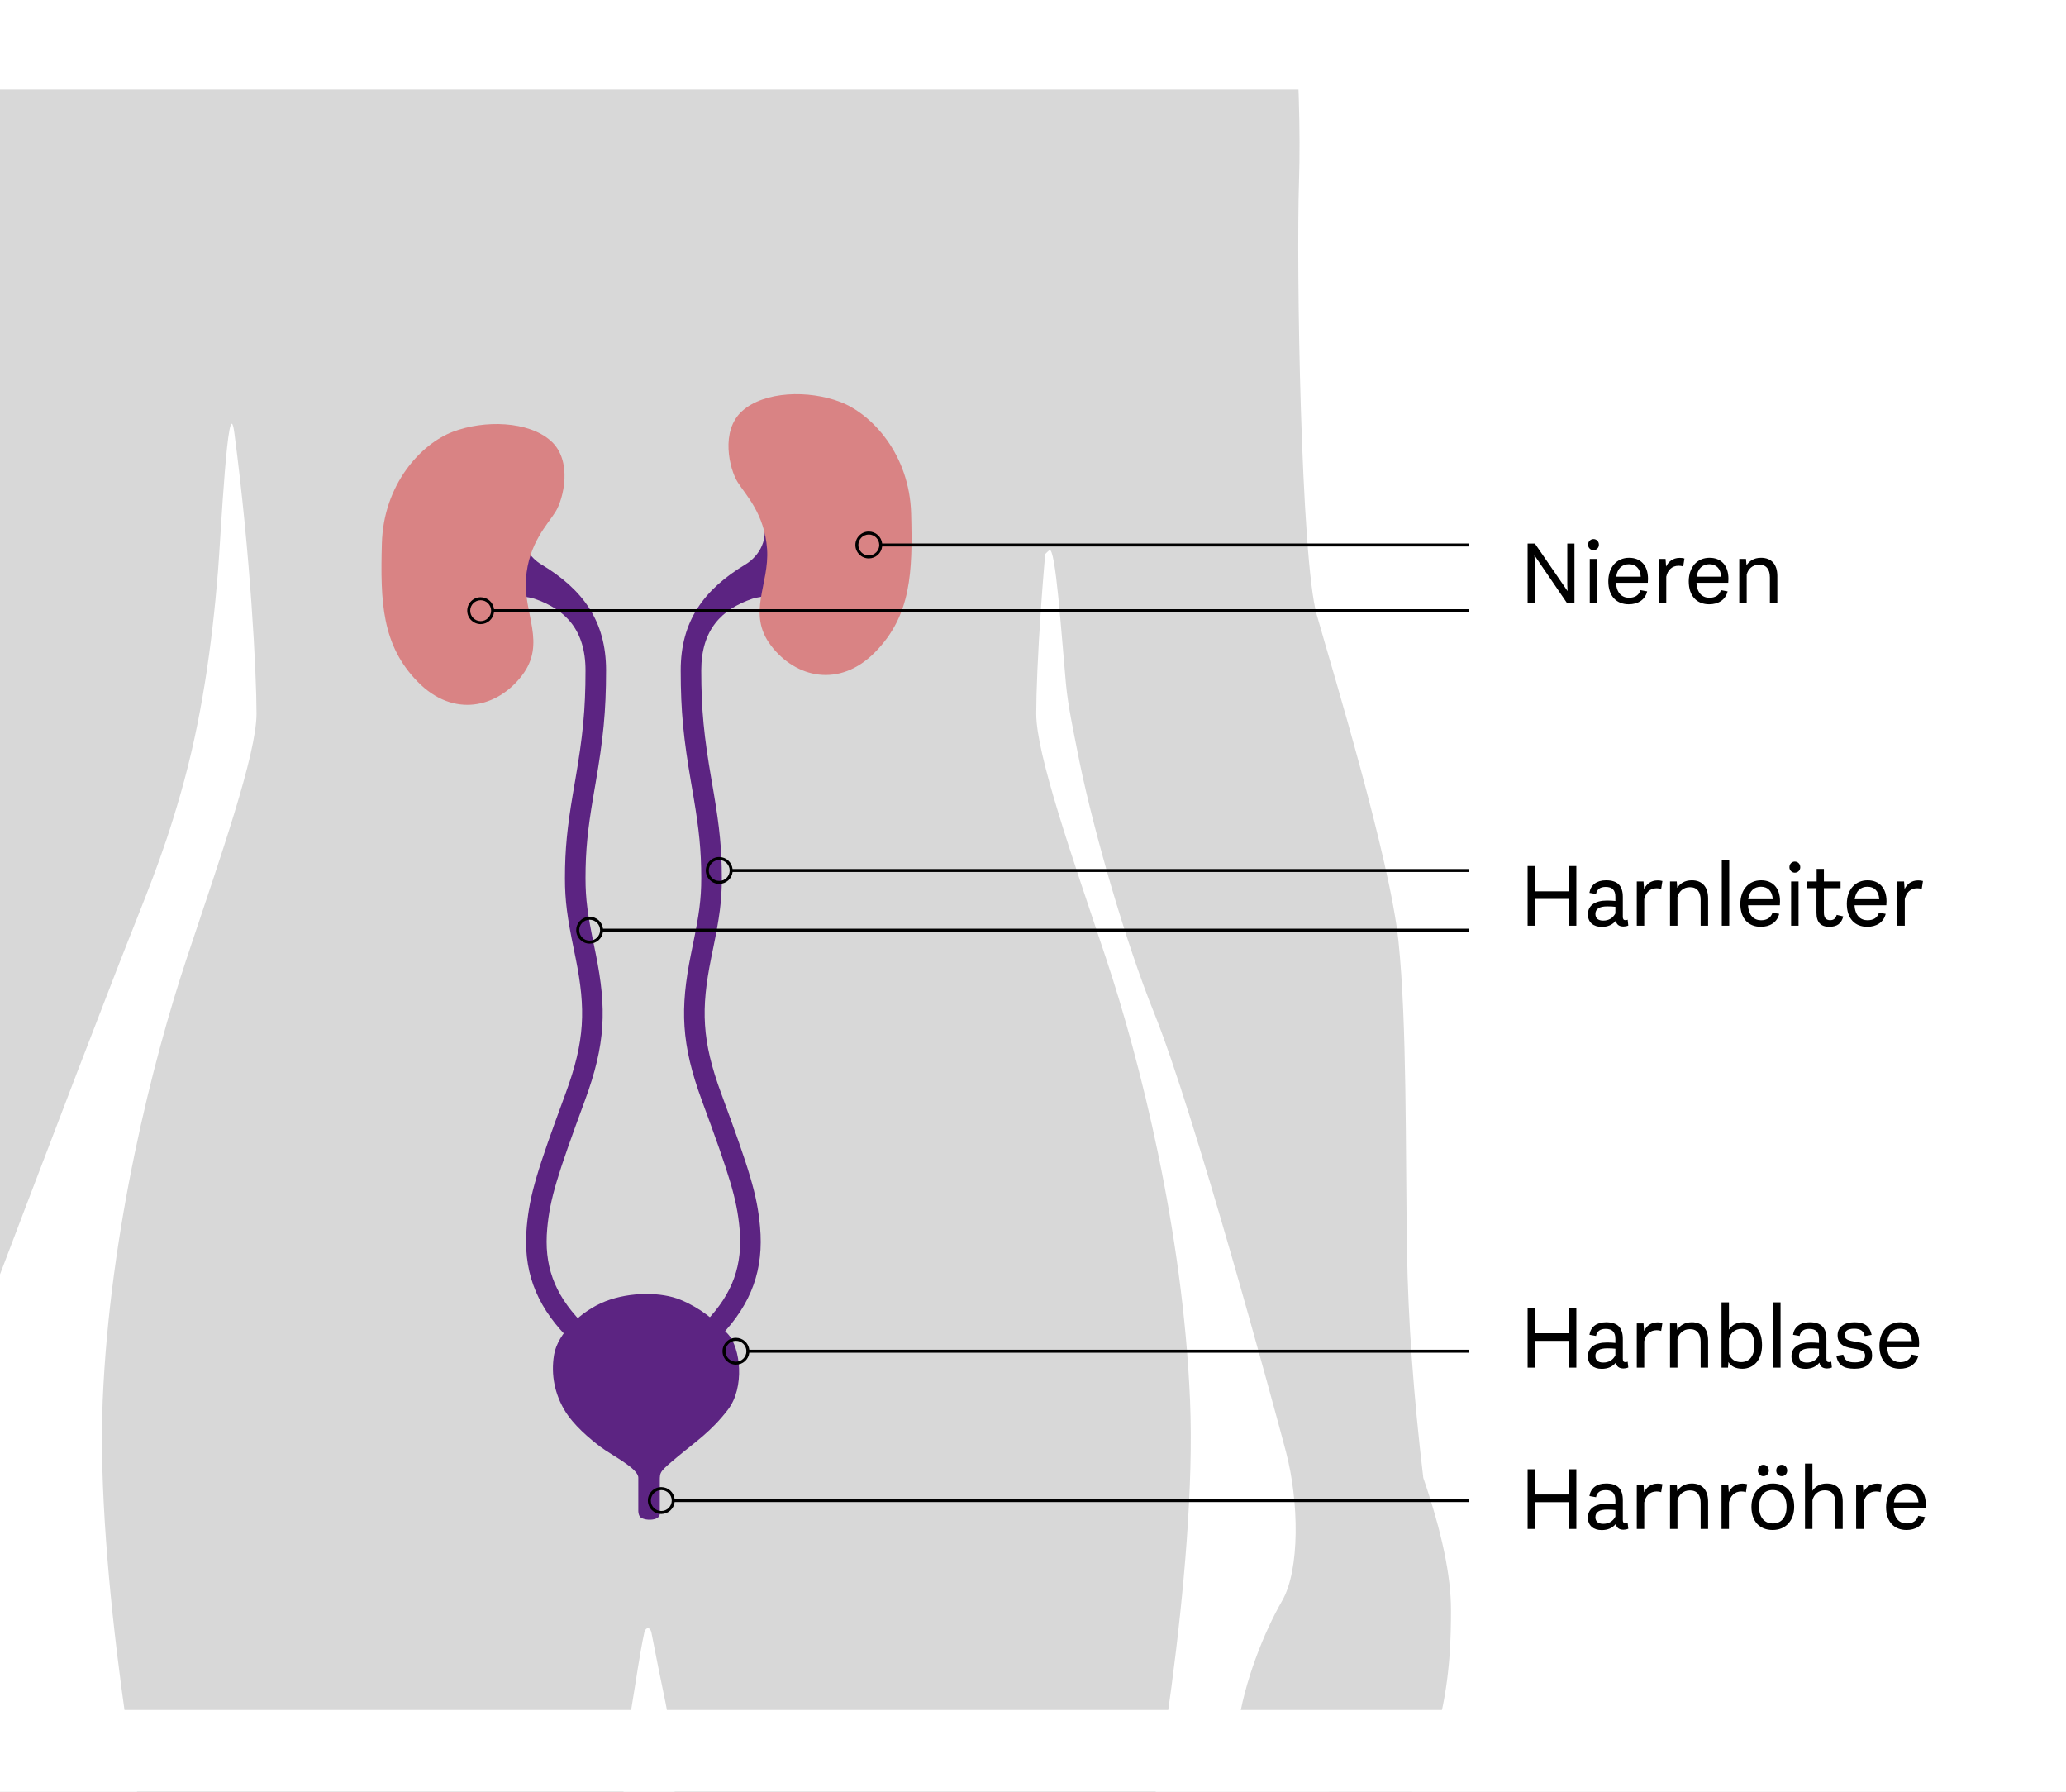 <?xml version="1.0" encoding="UTF-8"?>
<svg xmlns="http://www.w3.org/2000/svg" xmlns:xlink="http://www.w3.org/1999/xlink" width="692px" height="600px" viewBox="0 0 692 600" version="1.1">
  <rect x="0" y="0" width="692" height="600" fill="#808080" stroke="none"/>
  <title>Themenwelt Cranberry 692 px grau</title>
  <desc>Created with Sketch.</desc>
  <g id="Themenwelt-Cranberry-692-px-grau" stroke="none" stroke-width="1" fill="none" fill-rule="evenodd">
    <g id="Group-8" transform="translate(-88, -116)">
      <g id="Group-7" transform="translate(87, 91)">
        <rect id="Rectangle" fill="#D8D8D8" x="0" y="26" width="693" height="599"></rect>
        <path d="M459,18 C490.333,36.056 525.833,59.723 565.5,89 C605.167,118.277 653.667,150.706 711,186.286 L625,0.5 L459,18 Z" id="Path" fill="#AC1C1C"></path>
      </g>
      <g id="Group-7" transform="translate(87, 452) scale(-1, 1) translate(-87, -452) translate(0, 148)" fill="#FFFFFF">
        <path d="M126,500.188 C87.333,398.016 61,328.958 47,293.012 C36.743,266.676 31.97,256.307 25.5,233.75 C18.5,209.344 15,184.028 13,159.5 C12.086,148.293 9.618,96.933 7.5,113 C2.1,153.969 0.085,193.394 0.085,207 C0.085,220.606 12,254.576 23.4,288.728 C34.8,322.88 49.2,379.812 51.6,436.946 C54,494.08 38.4,581.594 34.2,599 C32.355,606.646 76.846,618.027 104,587 C113.372,576.291 120.706,547.354 126,500.188 Z" id="Path-12"></path>
      </g>
      <g id="Group-7-Copy" transform="translate(435, 0)" fill="#FFFFFF">
        <path d="M390.071,762 C408.094,522.465 405.105,386.465 381.105,354 C345.105,305.302 353.444,16 329.266,2 C313.744,-6.988 66.364,47.237 34.2,30 C32.963,29.337 23.4,178.094 22.379,181.824 C15.21,208.005 10.923,235.032 7.5,261 C2.1,301.969 0.085,341.394 0.085,355 C0.085,368.606 12,402.576 23.4,436.728 C34.8,470.88 49.2,527.812 51.6,584.946 C54,642.08 38.4,729.594 34.2,747 C31.4,758.604 150.024,763.604 390.071,762 Z" id="Path-12"></path>
      </g>
      <path d="M290.871,551.744 C299,548.606 309.5,548.594 316,551.299 C322.5,554.005 327.5,558.074 331.8,562.722 C336.1,567.369 337.5,580.682 331.8,588.091 C326.1,595.499 321,598.768 315,603.79 C309,608.813 309,608.813 309,611.932 C309,614.806 309,618.385 309,622.669 C309,623.239 309.004,623.836 308,624.415 C307,624.993 304.729,625.183 303,624.415 C302.056,623.996 301.8,622.809 301.8,622.043 C301.8,617.376 301.8,613.644 301.8,610.846 C301.8,607.71 292.8,603.29 289.2,600.576 C285.6,597.863 280,593.225 277,588.091 C274,582.957 272.4,576.652 273.6,569.596 C274.8,562.541 282.741,554.882 290.871,551.744 Z" id="Path-7" fill="#5C2482"></path>
    </g>
    <path d="M420.788,-59.332 C433.185,-35.793 436.069,31.018 435.109,60.34 C434.148,89.662 435.753,187.115 441.029,205.839 C446.306,224.563 465.576,287.472 468.423,315.24 C471.27,343.007 470.718,383.629 471.27,418.657 C471.638,442.01 473.456,467.423 476.725,494.898 C482.908,512.883 486,527.615 486,539.095 C486,556.315 485.187,593.942 457.972,619.038 C430.758,644.135 426.498,650.571 423.529,639.543 C420.56,628.514 445.215,616.029 445.215,601.096 C445.215,586.162 446.21,583.5 441.029,583.5 C435.848,583.5 428.127,571.752 428.092,578.7 C428.058,585.648 420.579,600.236 414.591,599.364 C408.602,598.492 412.412,594.34 414.561,578.7 C416.709,563.06 423.503,546.366 429.459,536.034 C435.414,525.702 435.108,502.838 430.758,486.288 C426.409,469.739 399.865,372.109 386.626,339.347 C376.892,315.261 366.518,278.857 361.707,255.747 C361.41,254.323 361.135,252.95 360.882,251.633 C359.657,245.251 357.727,236.582 357.026,228.901 C355.433,211.461 353.564,183.114 351.5,184.24 C350.657,184.7 343.406,193.107 343,188.95 C336.123,118.491 329.068,9.636 326,18 C322.02,28.852 408.392,-82.871 420.788,-59.332 Z" id="Combined-Shape" fill="#D8D8D8"></path>
    <path d="M525.47,492.02 L527.99,492.02 L527.99,512 L525.47,512 L525.47,503.03 L514.19,503.03 L514.19,512 L511.67,512 L511.67,492.02 L514.19,492.02 L514.19,500.48 L525.47,500.48 L525.47,492.02 Z M545.18,509.99 L545.39,511.94 C544.82,512.18 544.28,512.27 543.77,512.27 C542.33,512.27 541.43,511.61 541.22,510.32 C540.11,511.67 538.58,512.39 536.48,512.39 C533.72,512.39 531.86,510.86 531.86,508.22 C531.86,505.19 534.26,503.57 538.31,503.57 C539.33,503.57 540.14,503.63 541.07,503.72 L541.07,502.37 C541.07,500.06 540.02,499.01 537.8,499.01 C536.03,499.01 534.89,499.76 534.59,501.38 L532.37,500.99 C532.79,498.38 534.74,496.79 537.95,496.79 C541.76,496.79 543.56,498.56 543.56,502.37 L543.56,508.97 C543.56,509.78 543.8,510.14 544.4,510.14 C544.76,510.14 544.94,510.08 545.18,509.99 Z M536.99,510.29 C538.79,510.29 540.2,509.51 541.07,507.89 L541.07,505.67 C540.41,505.58 539.51,505.52 538.37,505.52 C535.76,505.52 534.38,506.33 534.38,508.07 C534.38,509.57 535.37,510.29 536.99,510.29 Z M555.23,496.82 C555.83,496.82 556.31,496.88 556.82,497.03 L556.4,499.7 C555.89,499.52 555.5,499.46 554.87,499.46 C552.62,499.46 551.18,500.96 550.73,503.12 L550.73,512 L548.24,512 L548.24,497.18 L550.49,497.18 L550.67,499.73 C551.42,498.17 552.86,496.82 555.23,496.82 Z M566.66,496.79 C570.14,496.79 572.12,498.98 572.12,502.88 L572.12,512 L569.63,512 L569.63,503.36 C569.63,500.69 568.46,499.1 566.03,499.1 C563.72,499.1 562.28,500.69 561.86,502.4 L561.86,512 L559.37,512 L559.37,497.18 L561.62,497.18 L561.8,499.31 C562.67,497.93 564.23,496.79 566.66,496.79 Z M583.61,496.82 C584.21,496.82 584.69,496.88 585.2,497.03 L584.78,499.7 C584.27,499.52 583.88,499.46 583.25,499.46 C581,499.46 579.56,500.96 579.11,503.12 L579.11,512 L576.62,512 L576.62,497.18 L578.87,497.18 L579.05,499.73 C579.8,498.17 581.24,496.82 583.61,496.82 Z M590.63,494.33 C589.61,494.33 588.8,493.55 588.8,492.44 C588.8,491.33 589.61,490.52 590.63,490.52 C591.68,490.52 592.46,491.33 592.46,492.44 C592.46,493.55 591.68,494.33 590.63,494.33 Z M596.78,494.33 C595.76,494.33 594.95,493.55 594.95,492.44 C594.95,491.33 595.76,490.52 596.78,490.52 C597.83,490.52 598.61,491.33 598.61,492.44 C598.61,493.55 597.83,494.33 596.78,494.33 Z M593.75,512.36 C589.37,512.36 586.64,509.45 586.64,504.62 C586.64,499.94 589.43,496.79 593.81,496.79 C598.19,496.79 600.95,499.7 600.95,504.53 C600.95,509.21 598.16,512.36 593.75,512.36 Z M593.81,510.17 C596.69,510.17 598.4,508.07 598.4,504.59 C598.4,501.14 596.69,498.98 593.75,498.98 C590.87,498.98 589.19,501.08 589.19,504.56 C589.19,508.04 590.93,510.17 593.81,510.17 Z M611.84,496.79 C615.53,496.79 617.21,499.1 617.21,502.88 L617.21,512 L614.72,512 L614.72,503.03 C614.72,500.57 613.58,499.07 611.21,499.07 C609.05,499.07 607.58,500.45 607.07,502.37 L607.07,512 L604.58,512 L604.58,490.13 L607.07,490.13 L607.07,499.22 C608,497.84 609.53,496.79 611.84,496.79 Z M628.7,496.82 C629.3,496.82 629.78,496.88 630.29,497.03 L629.87,499.7 C629.36,499.52 628.97,499.46 628.34,499.46 C626.09,499.46 624.65,500.96 624.2,503.12 L624.2,512 L621.71,512 L621.71,497.18 L623.96,497.18 L624.14,499.73 C624.89,498.17 626.33,496.82 628.7,496.82 Z M645.02,503.84 C645.02,504.35 644.99,504.74 644.96,505.16 L634.31,505.16 C634.49,508.58 636.29,510.17 638.66,510.17 C640.64,510.17 641.99,509.33 642.5,507.62 L644.75,508.04 C644,511.01 641.51,512.36 638.57,512.36 C634.52,512.36 631.73,509.69 631.73,504.65 C631.76,499.85 634.61,496.79 638.69,496.79 C642.41,496.79 645.02,499.16 645.02,503.84 Z M638.63,498.95 C636.41,498.95 634.76,500.3 634.37,503.12 L642.59,503.12 C642.41,500.3 640.88,498.95 638.63,498.95 Z" id="Harnröhre" fill="#000000"></path>
    <path d="M525.47,438.02 L527.99,438.02 L527.99,458 L525.47,458 L525.47,449.03 L514.19,449.03 L514.19,458 L511.67,458 L511.67,438.02 L514.19,438.02 L514.19,446.48 L525.47,446.48 L525.47,438.02 Z M545.18,455.99 L545.39,457.94 C544.82,458.18 544.28,458.27 543.77,458.27 C542.33,458.27 541.43,457.61 541.22,456.32 C540.11,457.67 538.58,458.39 536.48,458.39 C533.72,458.39 531.86,456.86 531.86,454.22 C531.86,451.19 534.26,449.57 538.31,449.57 C539.33,449.57 540.14,449.63 541.07,449.72 L541.07,448.37 C541.07,446.06 540.02,445.01 537.8,445.01 C536.03,445.01 534.89,445.76 534.59,447.38 L532.37,446.99 C532.79,444.38 534.74,442.79 537.95,442.79 C541.76,442.79 543.56,444.56 543.56,448.37 L543.56,454.97 C543.56,455.78 543.8,456.14 544.4,456.14 C544.76,456.14 544.94,456.08 545.18,455.99 Z M536.99,456.29 C538.79,456.29 540.2,455.51 541.07,453.89 L541.07,451.67 C540.41,451.58 539.51,451.52 538.37,451.52 C535.76,451.52 534.38,452.33 534.38,454.07 C534.38,455.57 535.37,456.29 536.99,456.29 Z M555.23,442.82 C555.83,442.82 556.31,442.88 556.82,443.03 L556.4,445.7 C555.89,445.52 555.5,445.46 554.87,445.46 C552.62,445.46 551.18,446.96 550.73,449.12 L550.73,458 L548.24,458 L548.24,443.18 L550.49,443.18 L550.67,445.73 C551.42,444.17 552.86,442.82 555.23,442.82 Z M566.66,442.79 C570.14,442.79 572.12,444.98 572.12,448.88 L572.12,458 L569.63,458 L569.63,449.36 C569.63,446.69 568.46,445.1 566.03,445.1 C563.72,445.1 562.28,446.69 561.86,448.4 L561.86,458 L559.37,458 L559.37,443.18 L561.62,443.18 L561.8,445.31 C562.67,443.93 564.23,442.79 566.66,442.79 Z M583.91,442.79 C587.63,442.79 590.18,445.31 590.18,450.44 C590.18,455.66 587.18,458.36 583.58,458.36 C581.39,458.36 579.83,457.58 578.93,456.11 L578.78,458 L576.62,458 L576.62,436.13 L579.11,436.13 L579.11,445.28 C580.07,443.72 581.72,442.79 583.91,442.79 Z M587.63,450.56 C587.66,446.78 585.98,445.01 583.34,445.01 C581.15,445.01 579.71,446.3 579.11,448.31 L579.11,453.35 C579.74,455.15 581.15,456.14 583.16,456.14 C585.83,456.14 587.6,454.31 587.63,450.56 Z M593.9,458 L593.9,436.13 L596.39,436.13 L596.39,458 L593.9,458 Z M613.37,455.99 L613.58,457.94 C613.01,458.18 612.47,458.27 611.96,458.27 C610.52,458.27 609.62,457.61 609.41,456.32 C608.3,457.67 606.77,458.39 604.67,458.39 C601.91,458.39 600.05,456.86 600.05,454.22 C600.05,451.19 602.45,449.57 606.5,449.57 C607.52,449.57 608.33,449.63 609.26,449.72 L609.26,448.37 C609.26,446.06 608.21,445.01 605.99,445.01 C604.22,445.01 603.08,445.76 602.78,447.38 L600.56,446.99 C600.98,444.38 602.93,442.79 606.14,442.79 C609.95,442.79 611.75,444.56 611.75,448.37 L611.75,454.97 C611.75,455.78 611.99,456.14 612.59,456.14 C612.95,456.14 613.13,456.08 613.37,455.99 Z M605.18,456.29 C606.98,456.29 608.39,455.51 609.26,453.89 L609.26,451.67 C608.6,451.58 607.7,451.52 606.56,451.52 C603.95,451.52 602.57,452.33 602.57,454.07 C602.57,455.57 603.56,456.29 605.18,456.29 Z M621.14,458.36 C617.51,458.36 615.62,457.1 615.08,454.04 L617.39,453.65 C617.84,455.57 618.89,456.23 621.29,456.23 C623.45,456.23 624.71,455.54 624.71,454.1 C624.71,452.48 623.75,452.06 620.54,451.55 C617.24,451.04 615.5,449.84 615.5,447.11 C615.5,444.41 617.72,442.79 621.11,442.79 C624.38,442.79 626.3,443.99 626.9,447.02 L624.59,447.41 C624.23,445.64 623.06,444.95 621.02,444.95 C618.98,444.95 617.87,445.7 617.87,447.02 C617.87,448.49 618.89,448.94 621.95,449.39 C625.52,449.96 627.05,451.1 627.05,453.89 C627.05,456.74 624.92,458.36 621.14,458.36 Z M642.8,449.84 C642.8,450.35 642.77,450.74 642.74,451.16 L632.09,451.16 C632.27,454.58 634.07,456.17 636.44,456.17 C638.42,456.17 639.77,455.33 640.28,453.62 L642.53,454.04 C641.78,457.01 639.29,458.36 636.35,458.36 C632.3,458.36 629.51,455.69 629.51,450.65 C629.54,445.85 632.39,442.79 636.47,442.79 C640.19,442.79 642.8,445.16 642.8,449.84 Z M636.41,444.95 C634.19,444.95 632.54,446.3 632.15,449.12 L640.37,449.12 C640.19,446.3 638.66,444.95 636.41,444.95 Z" id="Harnblase" fill="#000000"></path>
    <path d="M525.47,290.02 L527.99,290.02 L527.99,310 L525.47,310 L525.47,301.03 L514.19,301.03 L514.19,310 L511.67,310 L511.67,290.02 L514.19,290.02 L514.19,298.48 L525.47,298.48 L525.47,290.02 Z M545.18,307.99 L545.39,309.94 C544.82,310.18 544.28,310.27 543.77,310.27 C542.33,310.27 541.43,309.61 541.22,308.32 C540.11,309.67 538.58,310.39 536.48,310.39 C533.72,310.39 531.86,308.86 531.86,306.22 C531.86,303.19 534.26,301.57 538.31,301.57 C539.33,301.57 540.14,301.63 541.07,301.72 L541.07,300.37 C541.07,298.06 540.02,297.01 537.8,297.01 C536.03,297.01 534.89,297.76 534.59,299.38 L532.37,298.99 C532.79,296.38 534.74,294.79 537.95,294.79 C541.76,294.79 543.56,296.56 543.56,300.37 L543.56,306.97 C543.56,307.78 543.8,308.14 544.4,308.14 C544.76,308.14 544.94,308.08 545.18,307.99 Z M536.99,308.29 C538.79,308.29 540.2,307.51 541.07,305.89 L541.07,303.67 C540.41,303.58 539.51,303.52 538.37,303.52 C535.76,303.52 534.38,304.33 534.38,306.07 C534.38,307.57 535.37,308.29 536.99,308.29 Z M555.23,294.82 C555.83,294.82 556.31,294.88 556.82,295.03 L556.4,297.7 C555.89,297.52 555.5,297.46 554.87,297.46 C552.62,297.46 551.18,298.96 550.73,301.12 L550.73,310 L548.24,310 L548.24,295.18 L550.49,295.18 L550.67,297.73 C551.42,296.17 552.86,294.82 555.23,294.82 Z M566.66,294.79 C570.14,294.79 572.12,296.98 572.12,300.88 L572.12,310 L569.63,310 L569.63,301.36 C569.63,298.69 568.46,297.1 566.03,297.1 C563.72,297.1 562.28,298.69 561.86,300.4 L561.86,310 L559.37,310 L559.37,295.18 L561.62,295.18 L561.8,297.31 C562.67,295.93 564.23,294.79 566.66,294.79 Z M576.71,310 L576.71,288.13 L579.2,288.13 L579.2,310 L576.71,310 Z M596.21,301.84 C596.21,302.35 596.18,302.74 596.15,303.16 L585.5,303.16 C585.68,306.58 587.48,308.17 589.85,308.17 C591.83,308.17 593.18,307.33 593.69,305.62 L595.94,306.04 C595.19,309.01 592.7,310.36 589.76,310.36 C585.71,310.36 582.92,307.69 582.92,302.65 C582.95,297.85 585.8,294.79 589.88,294.79 C593.6,294.79 596.21,297.16 596.21,301.84 Z M589.82,296.95 C587.6,296.95 585.95,298.3 585.56,301.12 L593.78,301.12 C593.6,298.3 592.07,296.95 589.82,296.95 Z M601.16,292.24 C600.2,292.24 599.36,291.46 599.36,290.41 C599.36,289.3 600.2,288.52 601.16,288.52 C602.18,288.52 602.99,289.3 602.99,290.41 C602.99,291.46 602.18,292.24 601.16,292.24 Z M599.93,310 L599.93,295.18 L602.42,295.18 L602.42,310 L599.93,310 Z M615.2,306.37 L617.39,306.88 C616.82,309.22 615.38,310.36 612.71,310.36 C609.92,310.36 608.42,308.92 608.42,305.68 L608.42,297.43 L605.3,297.43 L605.3,295.18 L608.48,295.18 L608.48,290.98 L610.91,290.98 L610.91,295.18 L616.49,295.18 L616.49,297.43 L610.91,297.43 L610.91,305.62 C610.91,307.45 611.72,308.14 612.98,308.14 C614.15,308.14 614.81,307.66 615.2,306.37 Z M631.88,301.84 C631.88,302.35 631.85,302.74 631.82,303.16 L621.17,303.16 C621.35,306.58 623.15,308.17 625.52,308.17 C627.5,308.17 628.85,307.33 629.36,305.62 L631.61,306.04 C630.86,309.01 628.37,310.36 625.43,310.36 C621.38,310.36 618.59,307.69 618.59,302.65 C618.62,297.85 621.47,294.79 625.55,294.79 C629.27,294.79 631.88,297.16 631.88,301.84 Z M625.49,296.95 C623.27,296.95 621.62,298.3 621.23,301.12 L629.45,301.12 C629.27,298.3 627.74,296.95 625.49,296.95 Z M642.5,294.82 C643.1,294.82 643.58,294.88 644.09,295.03 L643.67,297.7 C643.16,297.52 642.77,297.46 642.14,297.46 C639.89,297.46 638.45,298.96 638,301.12 L638,310 L635.51,310 L635.51,295.18 L637.76,295.18 L637.94,297.73 C638.69,296.17 640.13,294.82 642.5,294.82 Z" id="Harnleiter" fill="#000000"></path>
    <path d="M524.96,182.02 L527.36,182.02 L527.36,202 L524.9,202 L513.95,185.95 L514.07,188.05 L514.07,202 L511.67,202 L511.67,182.02 L514.1,182.02 L525.05,197.95 L524.96,195.91 L524.96,182.02 Z M533.72,184.24 C532.76,184.24 531.92,183.46 531.92,182.41 C531.92,181.3 532.76,180.52 533.72,180.52 C534.74,180.52 535.55,181.3 535.55,182.41 C535.55,183.46 534.74,184.24 533.72,184.24 Z M532.49,202 L532.49,187.18 L534.98,187.18 L534.98,202 L532.49,202 Z M551.99,193.84 C551.99,194.35 551.96,194.74 551.93,195.16 L541.28,195.16 C541.46,198.58 543.26,200.17 545.63,200.17 C547.61,200.17 548.96,199.33 549.47,197.62 L551.72,198.04 C550.97,201.01 548.48,202.36 545.54,202.36 C541.49,202.36 538.7,199.69 538.7,194.65 C538.73,189.85 541.58,186.79 545.66,186.79 C549.38,186.79 551.99,189.16 551.99,193.84 Z M545.6,188.95 C543.38,188.95 541.73,190.3 541.34,193.12 L549.56,193.12 C549.38,190.3 547.85,188.95 545.6,188.95 Z M562.61,186.82 C563.21,186.82 563.69,186.88 564.2,187.03 L563.78,189.7 C563.27,189.52 562.88,189.46 562.25,189.46 C560,189.46 558.56,190.96 558.11,193.12 L558.11,202 L555.62,202 L555.62,187.18 L557.87,187.18 L558.05,189.73 C558.8,188.17 560.24,186.82 562.61,186.82 Z M578.93,193.84 C578.93,194.35 578.9,194.74 578.87,195.16 L568.22,195.16 C568.4,198.58 570.2,200.17 572.57,200.17 C574.55,200.17 575.9,199.33 576.41,197.62 L578.66,198.04 C577.91,201.01 575.42,202.36 572.48,202.36 C568.43,202.36 565.64,199.69 565.64,194.65 C565.67,189.85 568.52,186.79 572.6,186.79 C576.32,186.79 578.93,189.16 578.93,193.84 Z M572.54,188.95 C570.32,188.95 568.67,190.3 568.28,193.12 L576.5,193.12 C576.32,190.3 574.79,188.95 572.54,188.95 Z M589.85,186.79 C593.33,186.79 595.31,188.98 595.31,192.88 L595.31,202 L592.82,202 L592.82,193.36 C592.82,190.69 591.65,189.1 589.22,189.1 C586.91,189.1 585.47,190.69 585.05,192.4 L585.05,202 L582.56,202 L582.56,187.18 L584.81,187.18 L584.99,189.31 C585.86,187.93 587.42,186.79 589.85,186.79 Z" id="Nieren" fill="#000000"></path>
    <path d="M207.5,623.42 C208.833,597.14 210.167,580 211.5,572 C213.187,561.877 214.226,554.075 215.798,546.758 C216.234,544.728 217.819,544.792 218.188,546.7 C219.66,554.329 221.222,562.095 222.875,570 C224.942,579.882 226.317,599.416 227,628.6 L224,623.42 L208.5,623.823 L207.5,623.42 Z" id="Path-13" fill="#FFFFFF"></path>
    <path d="M189,169.185 L197,181.388 C195.895,183.375 205.231,197.288 202.5,199 C200.516,200.244 181.043,198.432 175,200.5 C164.772,204 157.886,210.824 157.886,224.494 C157.886,237.901 158.838,246.724 161.279,260.975 C161.373,261.528 161.71,263.487 161.7,263.428 C161.869,264.41 161.995,265.151 162.118,265.876 C163.984,276.934 164.772,284.361 164.772,294.077 C164.772,301.727 163.979,307.288 161.836,317.721 C161.67,318.528 161.582,318.955 161.505,319.33 C161.381,319.935 161.278,320.441 161.181,320.925 C157.758,337.914 158.058,348.533 164.556,366.148 C174.069,391.936 176.59,399.982 177.568,410.792 C178.845,424.91 174.887,436.439 164.349,447.409 C164.16,447.606 163.968,447.803 163.774,448 L158.883,443.12 C159.058,442.943 159.23,442.766 159.4,442.588 C168.534,433.081 171.807,423.545 170.711,411.421 C169.812,401.486 167.36,393.662 158.101,368.562 C151.109,349.607 150.773,337.71 154.432,319.547 C154.531,319.054 154.636,318.541 154.761,317.929 C154.839,317.551 154.927,317.122 155.093,316.316 C157.147,306.314 157.886,301.134 157.886,294.077 C157.886,284.812 157.136,277.744 155.329,267.038 C155.208,266.32 155.082,265.585 154.915,264.609 C154.925,264.67 154.588,262.709 154.493,262.154 C151.991,247.547 151,238.359 151,224.494 C151,208.031 158.682,197.425 172.757,188.974 C175.805,187.144 181,181.988 178.5,173.847 C176,165.706 188.588,169.926 189,169.185 Z" id="Path-19-Copy" fill="#5C2482" fill-rule="nonzero" transform="translate(177.001, 308.369) scale(-1, 1) translate(-177.001, -308.369) "></path>
    <path d="M266,169.185 L274,181.388 C272.895,183.375 282.231,197.288 279.5,199 C277.516,200.244 258.043,198.432 252,200.5 C241.772,204 234.886,210.824 234.886,224.494 C234.886,237.901 235.838,246.724 238.279,260.975 C238.373,261.528 238.71,263.487 238.7,263.428 C238.869,264.41 238.995,265.151 239.118,265.876 C240.984,276.934 241.772,284.361 241.772,294.077 C241.772,301.727 240.979,307.288 238.836,317.721 C238.67,318.528 238.582,318.955 238.505,319.33 C238.381,319.935 238.278,320.441 238.181,320.925 C234.758,337.914 235.058,348.533 241.556,366.148 C251.069,391.936 253.59,399.982 254.568,410.792 C255.845,424.91 251.887,436.439 241.349,447.409 C241.16,447.606 240.968,447.803 240.774,448 L235.883,443.12 C236.058,442.943 236.23,442.766 236.4,442.588 C245.534,433.081 248.807,423.545 247.711,411.421 C246.812,401.486 244.36,393.662 235.101,368.562 C228.109,349.607 227.773,337.71 231.432,319.547 C231.531,319.054 231.636,318.541 231.761,317.929 C231.839,317.551 231.927,317.122 232.093,316.316 C234.147,306.314 234.886,301.134 234.886,294.077 C234.886,284.812 234.136,277.744 232.329,267.038 C232.208,266.32 232.082,265.585 231.915,264.609 C231.925,264.67 231.588,262.709 231.493,262.154 C228.991,247.547 228,238.359 228,224.494 C228,208.031 235.682,197.425 249.757,188.974 C252.805,187.144 258,181.988 255.5,173.847 C253,165.706 265.588,169.926 266,169.185 Z" id="Path-19" fill="#5C2482" fill-rule="nonzero"></path>
    <path d="M176.172,193.799 C177.038,181.951 183.354,175.737 186.054,171.414 C188.754,167.092 191.924,154.258 184.481,147.62 C177.038,140.983 162.248,140.548 151.602,144.622 C140.956,148.696 128.457,162.229 127.911,181.951 C127.366,201.673 127.911,216.067 139.922,228.331 C151.933,240.595 166.623,236.979 174.837,226.215 C183.051,215.452 175.305,205.648 176.172,193.799 Z" id="Path-2" fill="#D98384"></path>
    <path d="M292.398,183.799 C293.264,171.951 299.579,165.737 302.28,161.414 C304.98,157.092 308.15,144.258 300.707,137.62 C293.264,130.983 278.474,130.548 267.828,134.622 C257.182,138.696 244.683,152.229 244.137,171.951 C243.591,191.673 244.137,206.067 256.148,218.331 C268.158,230.595 282.848,226.979 291.063,216.215 C299.277,205.452 291.531,195.648 292.398,183.799 Z" id="Path-2-Copy" fill="#D98384" transform="translate(274.66, 179.02) scale(-1, 1) translate(-274.66, -179.02) "></path>
    <path id="Line-2-Copy-14" d="M165.473,204 L491.5,204 L492,204 L492,205 L491.5,205 L165.473,205 C165.224,207.25 163.316,209 161,209 C158.515,209 156.5,206.985 156.5,204.5 C156.5,202.015 158.515,200 161,200 C163.316,200 165.224,201.75 165.473,204 Z M157.5,204.5 C157.5,206.433 159.067,208 161,208 C162.933,208 164.5,206.433 164.5,204.5 C164.5,202.567 162.933,201 161,201 C159.067,201 157.5,202.567 157.5,204.5 Z" fill="#000000" fill-rule="nonzero"></path>
    <path id="Line-2-Copy-15" d="M295.473,182 L491.5,182 L492,182 L492,183 L491.5,183 L295.473,183 C295.224,185.25 293.316,187 291,187 C288.515,187 286.5,184.985 286.5,182.5 C286.5,180.015 288.515,178 291,178 C293.316,178 295.224,179.75 295.473,182 Z M287.5,182.5 C287.5,184.433 289.067,186 291,186 C292.933,186 294.5,184.433 294.5,182.5 C294.5,180.567 292.933,179 291,179 C289.067,179 287.5,180.567 287.5,182.5 Z" fill="#000000" fill-rule="nonzero"></path>
    <path id="Line-2-Copy-16" d="M245.375,291 L491.5,291 L492,291 L492,292 L491.5,292 L245.375,292 C245.127,294.25 243.219,296 240.903,296 C238.418,296 236.403,293.985 236.403,291.5 C236.403,289.015 238.418,287 240.903,287 C243.219,287 245.127,288.75 245.375,291 Z M237.403,291.5 C237.403,293.433 238.97,295 240.903,295 C242.836,295 244.403,293.433 244.403,291.5 C244.403,289.567 242.836,288 240.903,288 C238.97,288 237.403,289.567 237.403,291.5 Z" fill="#000000" fill-rule="nonzero"></path>
    <path id="Line-2-Copy-18" d="M250.973,452 L491.5,452 L492,452 L492,453 L491.5,453 L250.973,453 C250.724,455.25 248.816,457 246.5,457 C244.015,457 242,454.985 242,452.5 C242,450.015 244.015,448 246.5,448 C248.816,448 250.724,449.75 250.973,452 Z M243,452.5 C243,454.433 244.567,456 246.5,456 C248.433,456 250,454.433 250,452.5 C250,450.567 248.433,449 246.5,449 C244.567,449 243,450.567 243,452.5 Z" fill="#000000" fill-rule="nonzero"></path>
    <path id="Line-2-Copy-19" d="M225.973,502 L491.5,502 L492,502 L492,503 L491.5,503 L225.973,503 C225.724,505.25 223.816,507 221.5,507 C219.015,507 217,504.985 217,502.5 C217,500.015 219.015,498 221.5,498 C223.816,498 225.724,499.75 225.973,502 Z M218,502.5 C218,504.433 219.567,506 221.5,506 C223.433,506 225,504.433 225,502.5 C225,500.567 223.433,499 221.5,499 C219.567,499 218,500.567 218,502.5 Z" fill="#000000" fill-rule="nonzero"></path>
    <path id="Line-2-Copy-17" d="M201.973,311 L491.5,311 L492,311 L492,312 L491.5,312 L201.973,312 C201.724,314.25 199.816,316 197.5,316 C195.015,316 193,313.985 193,311.5 C193,309.015 195.015,307 197.5,307 C199.816,307 201.724,308.75 201.973,311 Z M194,311.5 C194,313.433 195.567,315 197.5,315 C199.433,315 201,313.433 201,311.5 C201,309.567 199.433,308 197.5,308 C195.567,308 194,309.567 194,311.5 Z" fill="#000000" fill-rule="nonzero"></path>
    <rect id="Rectangle" fill="#FFFFFF" x="0" y="0" width="692" height="30"></rect>
    <rect id="Rectangle-Copy" fill="#FFFFFF" x="0" y="572.63" width="692" height="30"></rect>
  </g>
</svg>
